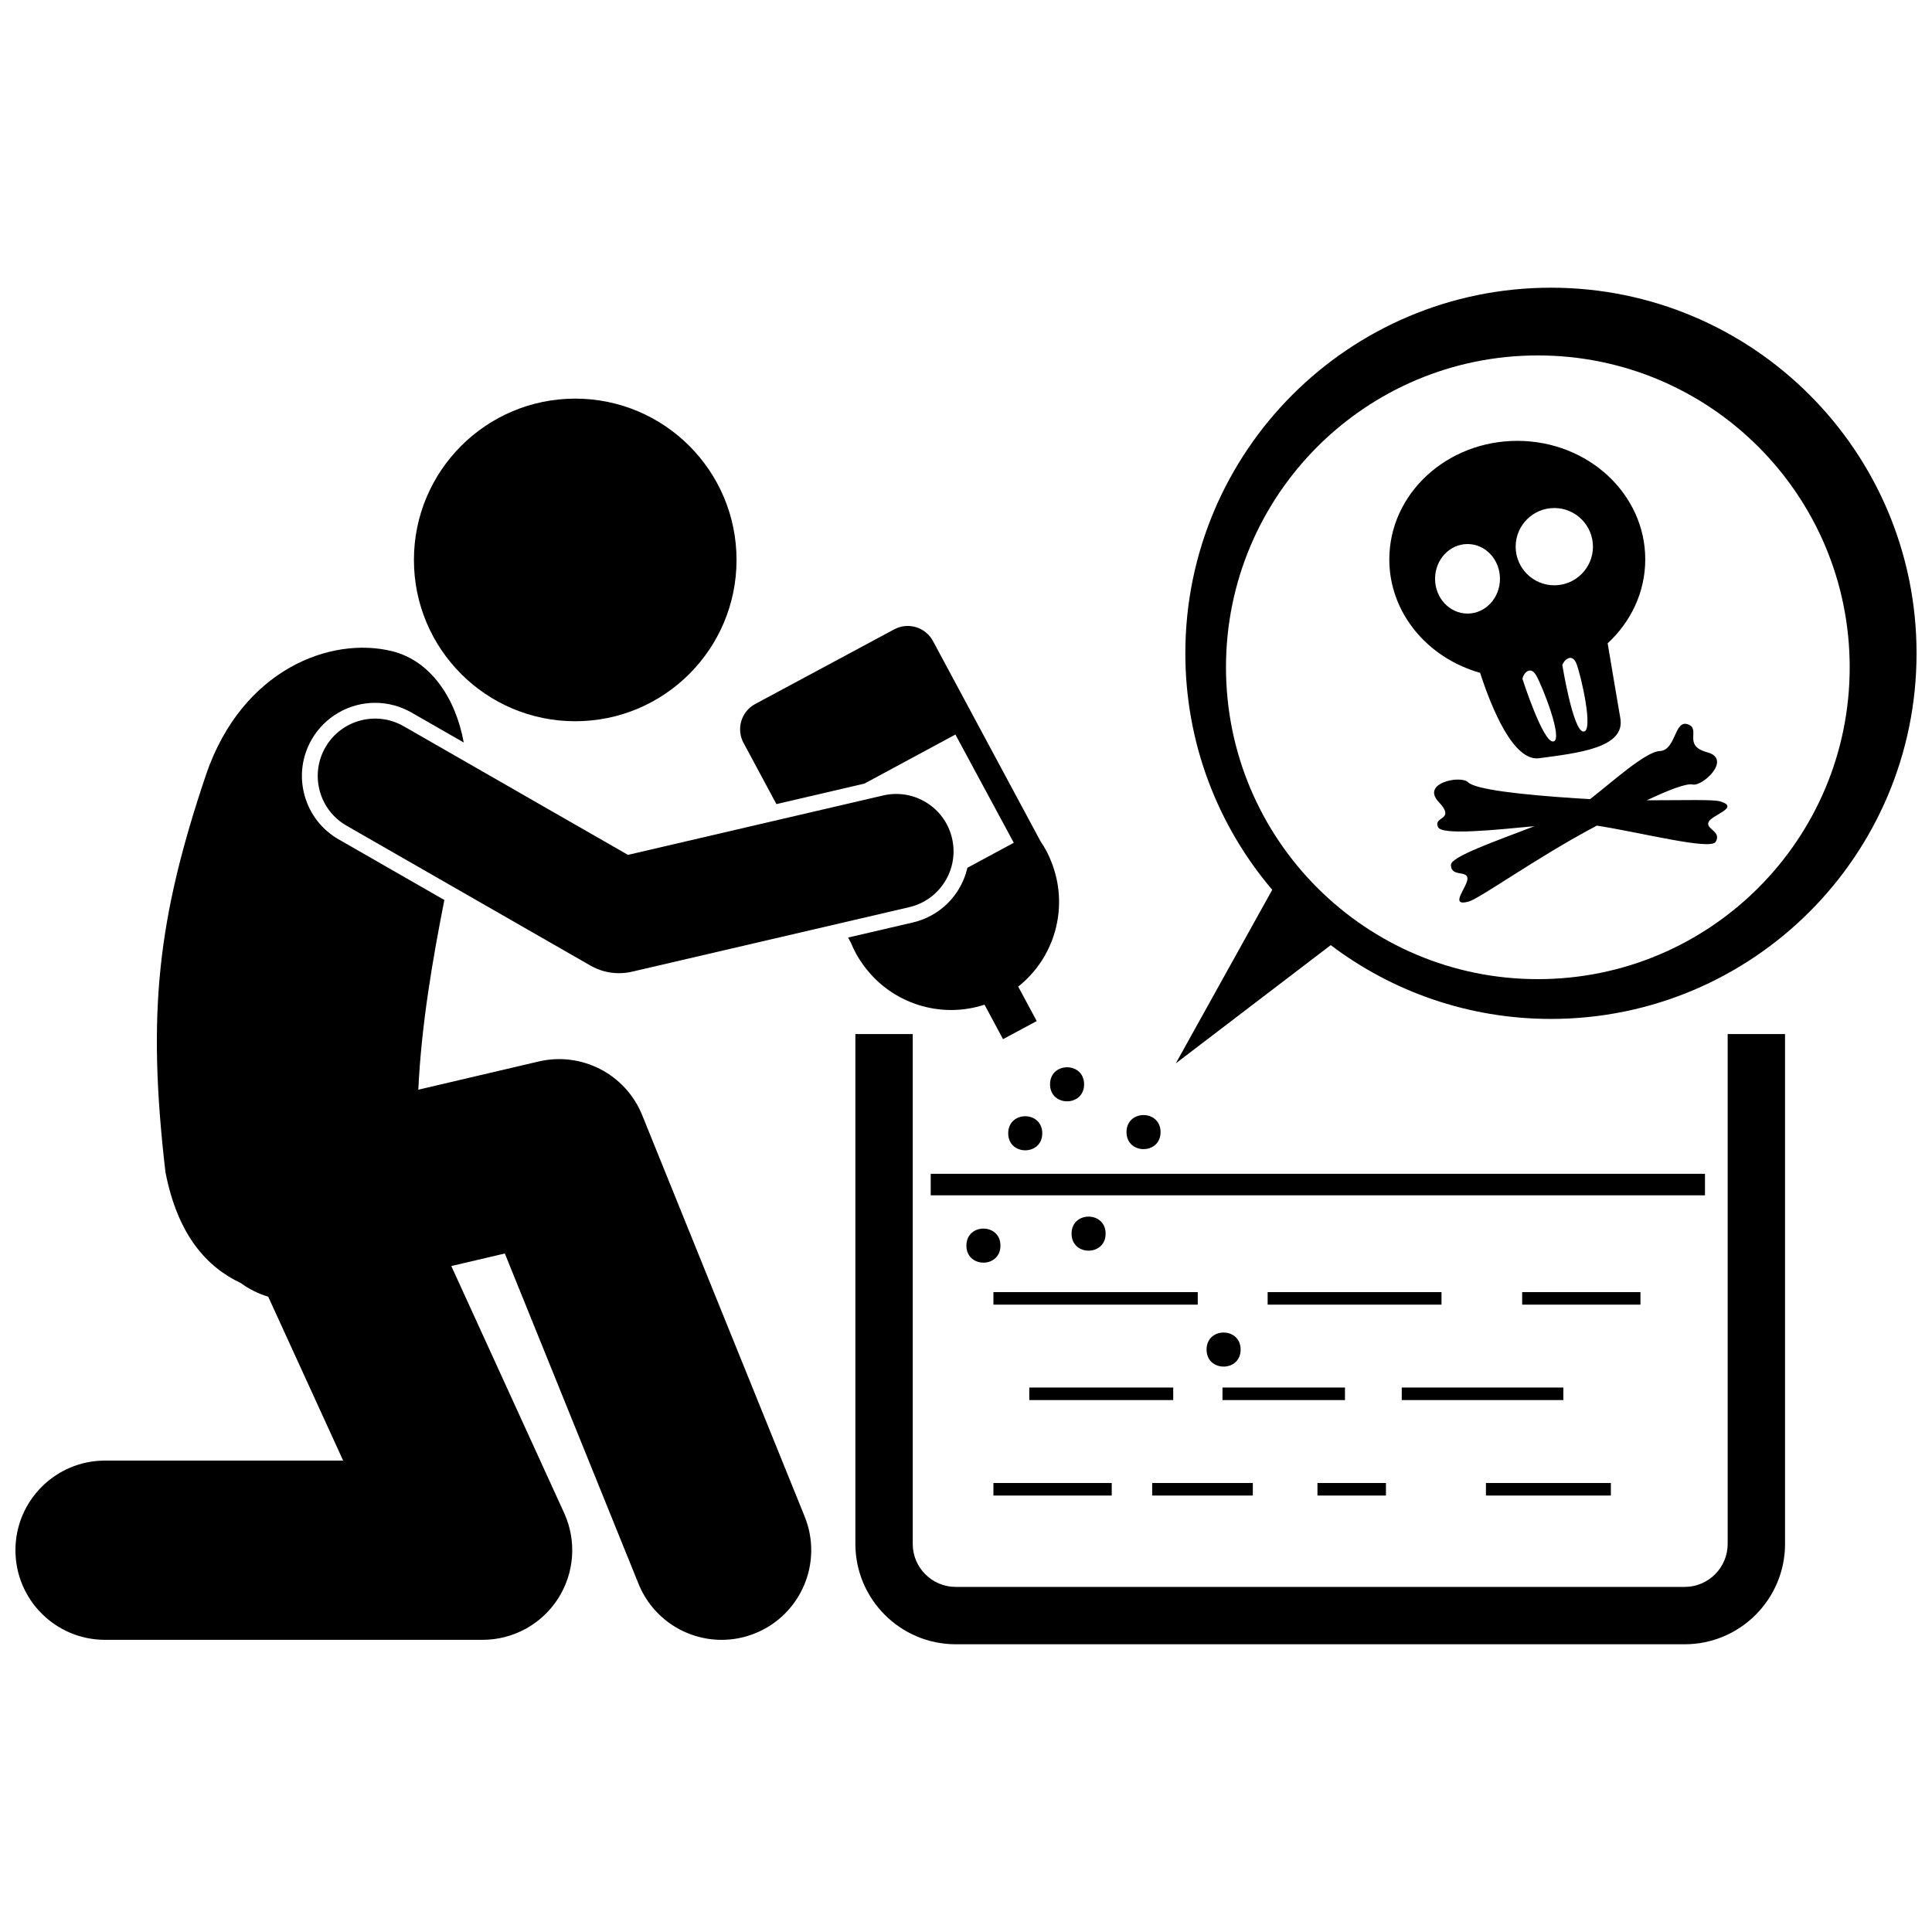 <?xml version="1.0" encoding="UTF-8"?>
<!-- Uploaded to: SVG Repo, www.svgrepo.com, Generator: SVG Repo Mixer Tools -->
<svg width="800px" height="800px" version="1.1" viewBox="144 144 512 512" xmlns="http://www.w3.org/2000/svg">
 <defs>
  <clipPath id="b">
   <path d="m148.09 315h210.91v264h-210.91z"/>
  </clipPath>
  <clipPath id="a">
   <path d="m455 220h196.9v206h-196.9z"/>
  </clipPath>
 </defs>
 <path d="m617.05 553.15v-135.12h-15.199v135.12c0 6.285-5.113 11.398-11.398 11.398h-193.17c-6.285 0-11.398-5.113-11.398-11.398v-135.12h-15.199v135.12c0 14.668 11.93 26.598 26.598 26.598h193.17c14.668 0 26.602-11.93 26.602-26.598z"/>
 <path d="m339.19 292.39c0 23.609-19.141 42.746-42.75 42.746-23.605 0-42.746-19.137-42.746-42.746s19.141-42.75 42.746-42.75c23.609 0 42.75 19.141 42.75 42.75"/>
 <g clip-path="url(#b)">
  <path d="m234.94 531.07h-63.098c-13.113 0-23.75 10.633-23.75 23.75 0 13.117 10.633 23.75 23.75 23.75h100.06c8.082 0 15.613-4.113 19.98-10.91 4.367-6.801 4.981-15.355 1.621-22.707l-29.902-65.441 14.184-3.324 35.434 87.543c3.738 9.238 12.629 14.848 22.023 14.844 2.965 0 5.984-0.559 8.902-1.742 12.156-4.922 18.023-18.766 13.105-30.926l-43.066-106.39c-4.391-10.852-16.031-16.883-27.43-14.211l-31.891 7.473c0.797-17.234 3.828-34.695 6.898-50.27l-28.004-16.062c-4.488-2.574-7.707-6.746-9.062-11.742-1.355-4.996-0.68-10.219 1.895-14.711 3.445-6.008 9.895-9.738 16.824-9.738 3.363 0 6.691 0.891 9.625 2.57l13.859 7.949c-2.133-11.723-8.738-21.648-18.953-24.191-16.219-4.043-39.73 4.766-49.297 32.582-12.93 38.328-15.707 63.277-10.797 105.48 3.227 16.594 10.875 25.102 19.977 29.387 2.188 1.602 4.641 2.824 7.254 3.606z"/>
 </g>
 <path d="m390.65 455.07h205.19v5.699h-205.19z"/>
 <path d="m407.27 486.42h54.148v3.324h-54.148z"/>
 <path d="m547.39 486.42h31.348v3.324h-31.348z"/>
 <path d="m479.94 486.42h46.074v3.324h-46.074z"/>
 <path d="m407.27 537.01h31.348v3.324h-31.348z"/>
 <path d="m493.14 537.01h18.148v3.324h-18.148z"/>
 <path d="m537.79 537.01h33.109v3.324h-33.109z"/>
 <path d="m449.34 537.01h26.672v3.324h-26.672z"/>
 <path d="m416.77 511.71h38.148v3.324h-38.148z"/>
 <path d="m515.48 511.71h42.824v3.324h-42.824z"/>
 <path d="m467.97 511.71h32.461v3.324h-32.461z"/>
 <path d="m472.78 501.65c0 6.016-9.027 6.016-9.027 0 0-6.016 9.027-6.016 9.027 0"/>
 <path d="m431.3 431.35c0 6.016-9.027 6.016-9.027 0 0-6.016 9.027-6.016 9.027 0"/>
 <path d="m409.13 474.1c0 6.019-9.023 6.019-9.023 0 0-6.016 9.023-6.016 9.023 0"/>
 <path d="m451.56 444.02c0 6.016-9.023 6.016-9.023 0 0-6.019 9.023-6.019 9.023 0"/>
 <path d="m437 470.93c0 6.016-9.027 6.016-9.027 0 0-6.019 9.027-6.019 9.027 0"/>
 <path d="m420.21 444.33c0 6.019-9.023 6.019-9.023 0 0-6.016 9.023-6.016 9.023 0"/>
 <g clip-path="url(#a)">
  <path d="m496.66 394.47c16.234 12.27 36.441 19.555 58.355 19.555 53.512 0 96.891-43.379 96.891-96.891s-43.379-96.891-96.887-96.891c-53.512 0-96.891 43.379-96.891 96.891 0 23.906 8.676 45.777 23.027 62.672l-25.555 46zm-27.762-73.633c0-45.645 37.004-82.645 82.645-82.645 45.645 0 82.645 37.004 82.645 82.645 0 45.645-37.004 82.645-82.645 82.645-45.641 0-82.645-37-82.645-82.645z"/>
 </g>
 <path d="m536.24 322.3c3.09 9.508 8.844 23.547 15.656 22.637 10.242-1.367 22.875-2.731 21.512-10.586-0.789-4.535-2.262-13.289-3.363-19.871 6.152-5.688 9.965-13.547 9.965-22.238 0-17.348-15.184-31.41-33.914-31.41-18.73 0-33.914 14.062-33.914 31.41-0.008 14.18 10.137 26.148 24.059 30.059zm19.414 18.199c-2.731 0.457-8.195-16.617-8.195-16.617 0.23-1.367 2.051-3.641 3.641-0.91 1.59 2.731 7.285 17.07 4.555 17.527zm8-2.621c-2.769 0.043-5.621-17.652-5.621-17.652 0.426-1.316 2.566-3.293 3.734-0.355 1.164 2.938 4.656 17.965 1.887 18.008zm-7.746-59.246c5.652 0 10.238 4.586 10.238 10.238s-4.586 10.238-10.238 10.238c-5.656 0-10.242-4.586-10.242-10.238 0.004-5.652 4.586-10.238 10.242-10.238zm-23 9.543c4.75 0 8.598 4.125 8.598 9.215s-3.848 9.215-8.598 9.215-8.602-4.125-8.602-9.215 3.852-9.215 8.602-9.215z"/>
 <path d="m562 355.58c-15.16-0.988-27.027-2.367-28.945-4.281-1.922-1.918-12.527 0.156-7.809 5.195 4.715 5.039-1.574 3.703-0.133 6.719 1.043 2.188 14.762 0.754 25.539-0.266-10.227 3.934-22.168 8.086-22.145 10.25 0.039 3.277 4.168 1.395 4.383 3.516 0.215 2.121-5.16 7.695 0.301 6.219 2.863-0.773 17.793-11.453 32.523-19.352 0.492-0.266 0.977-0.52 1.465-0.781 11.488 1.758 30.094 6.594 31.484 4.305 1.699-2.805-2.797-3.391-1.859-5.301 0.934-1.914 8.453-3.801 3.035-5.438-1.781-0.539-9.668-0.277-19.418-0.281 6.125-2.891 10.559-4.539 12.125-4.184 2.648 0.613 10.551-6.758 3.879-8.539-6.668-1.781-1.5-6.141-5.137-7.414-3.637-1.273-3.09 6.91-7.457 7.094-3.797 0.156-12.969 8.52-18.438 12.73-1.133-0.055-2.266-0.117-3.394-0.191z"/>
 <path d="m397.19 338.66 15.473 28.68-12.297 6.633c-0.477 2.047-1.27 4.031-2.418 5.867-2.734 4.394-7.019 7.461-12.059 8.633l-17.137 3.988 0.762 1.414c0.375 0.914 0.801 1.82 1.277 2.715 0.578 1.074 1.227 2.074 1.918 3.039 0.16 0.234 0.324 0.473 0.512 0.684 7.359 9.734 20.133 13.719 31.688 9.938l4.906 9.137 8.926-4.797-4.906-9.133c9.531-7.547 13.262-20.398 9.211-31.906-0.07-0.273-0.184-0.539-0.289-0.809-0.426-1.105-0.902-2.203-1.477-3.277-0.48-0.891-1-1.742-1.555-2.562l-28.477-53.016c-1.984-3.695-6.594-5.086-10.289-3.098l-36.824 19.777c-3.695 1.988-5.086 6.594-3.098 10.293l8.715 16.23 23.324-5.43z"/>
 <path d="m230.22 342.07c-4.176 7.281-1.66 16.57 5.621 20.746l64.633 37.074c2.32 1.328 4.93 2.016 7.562 2.016 1.152 0 2.305-0.133 3.445-0.395l73.465-17.098c8.176-1.902 13.262-10.074 11.359-18.25-1.902-8.176-10.066-13.262-18.25-11.359l-67.641 15.746-59.449-34.098c-7.281-4.176-16.57-1.66-20.746 5.617z"/>
</svg>